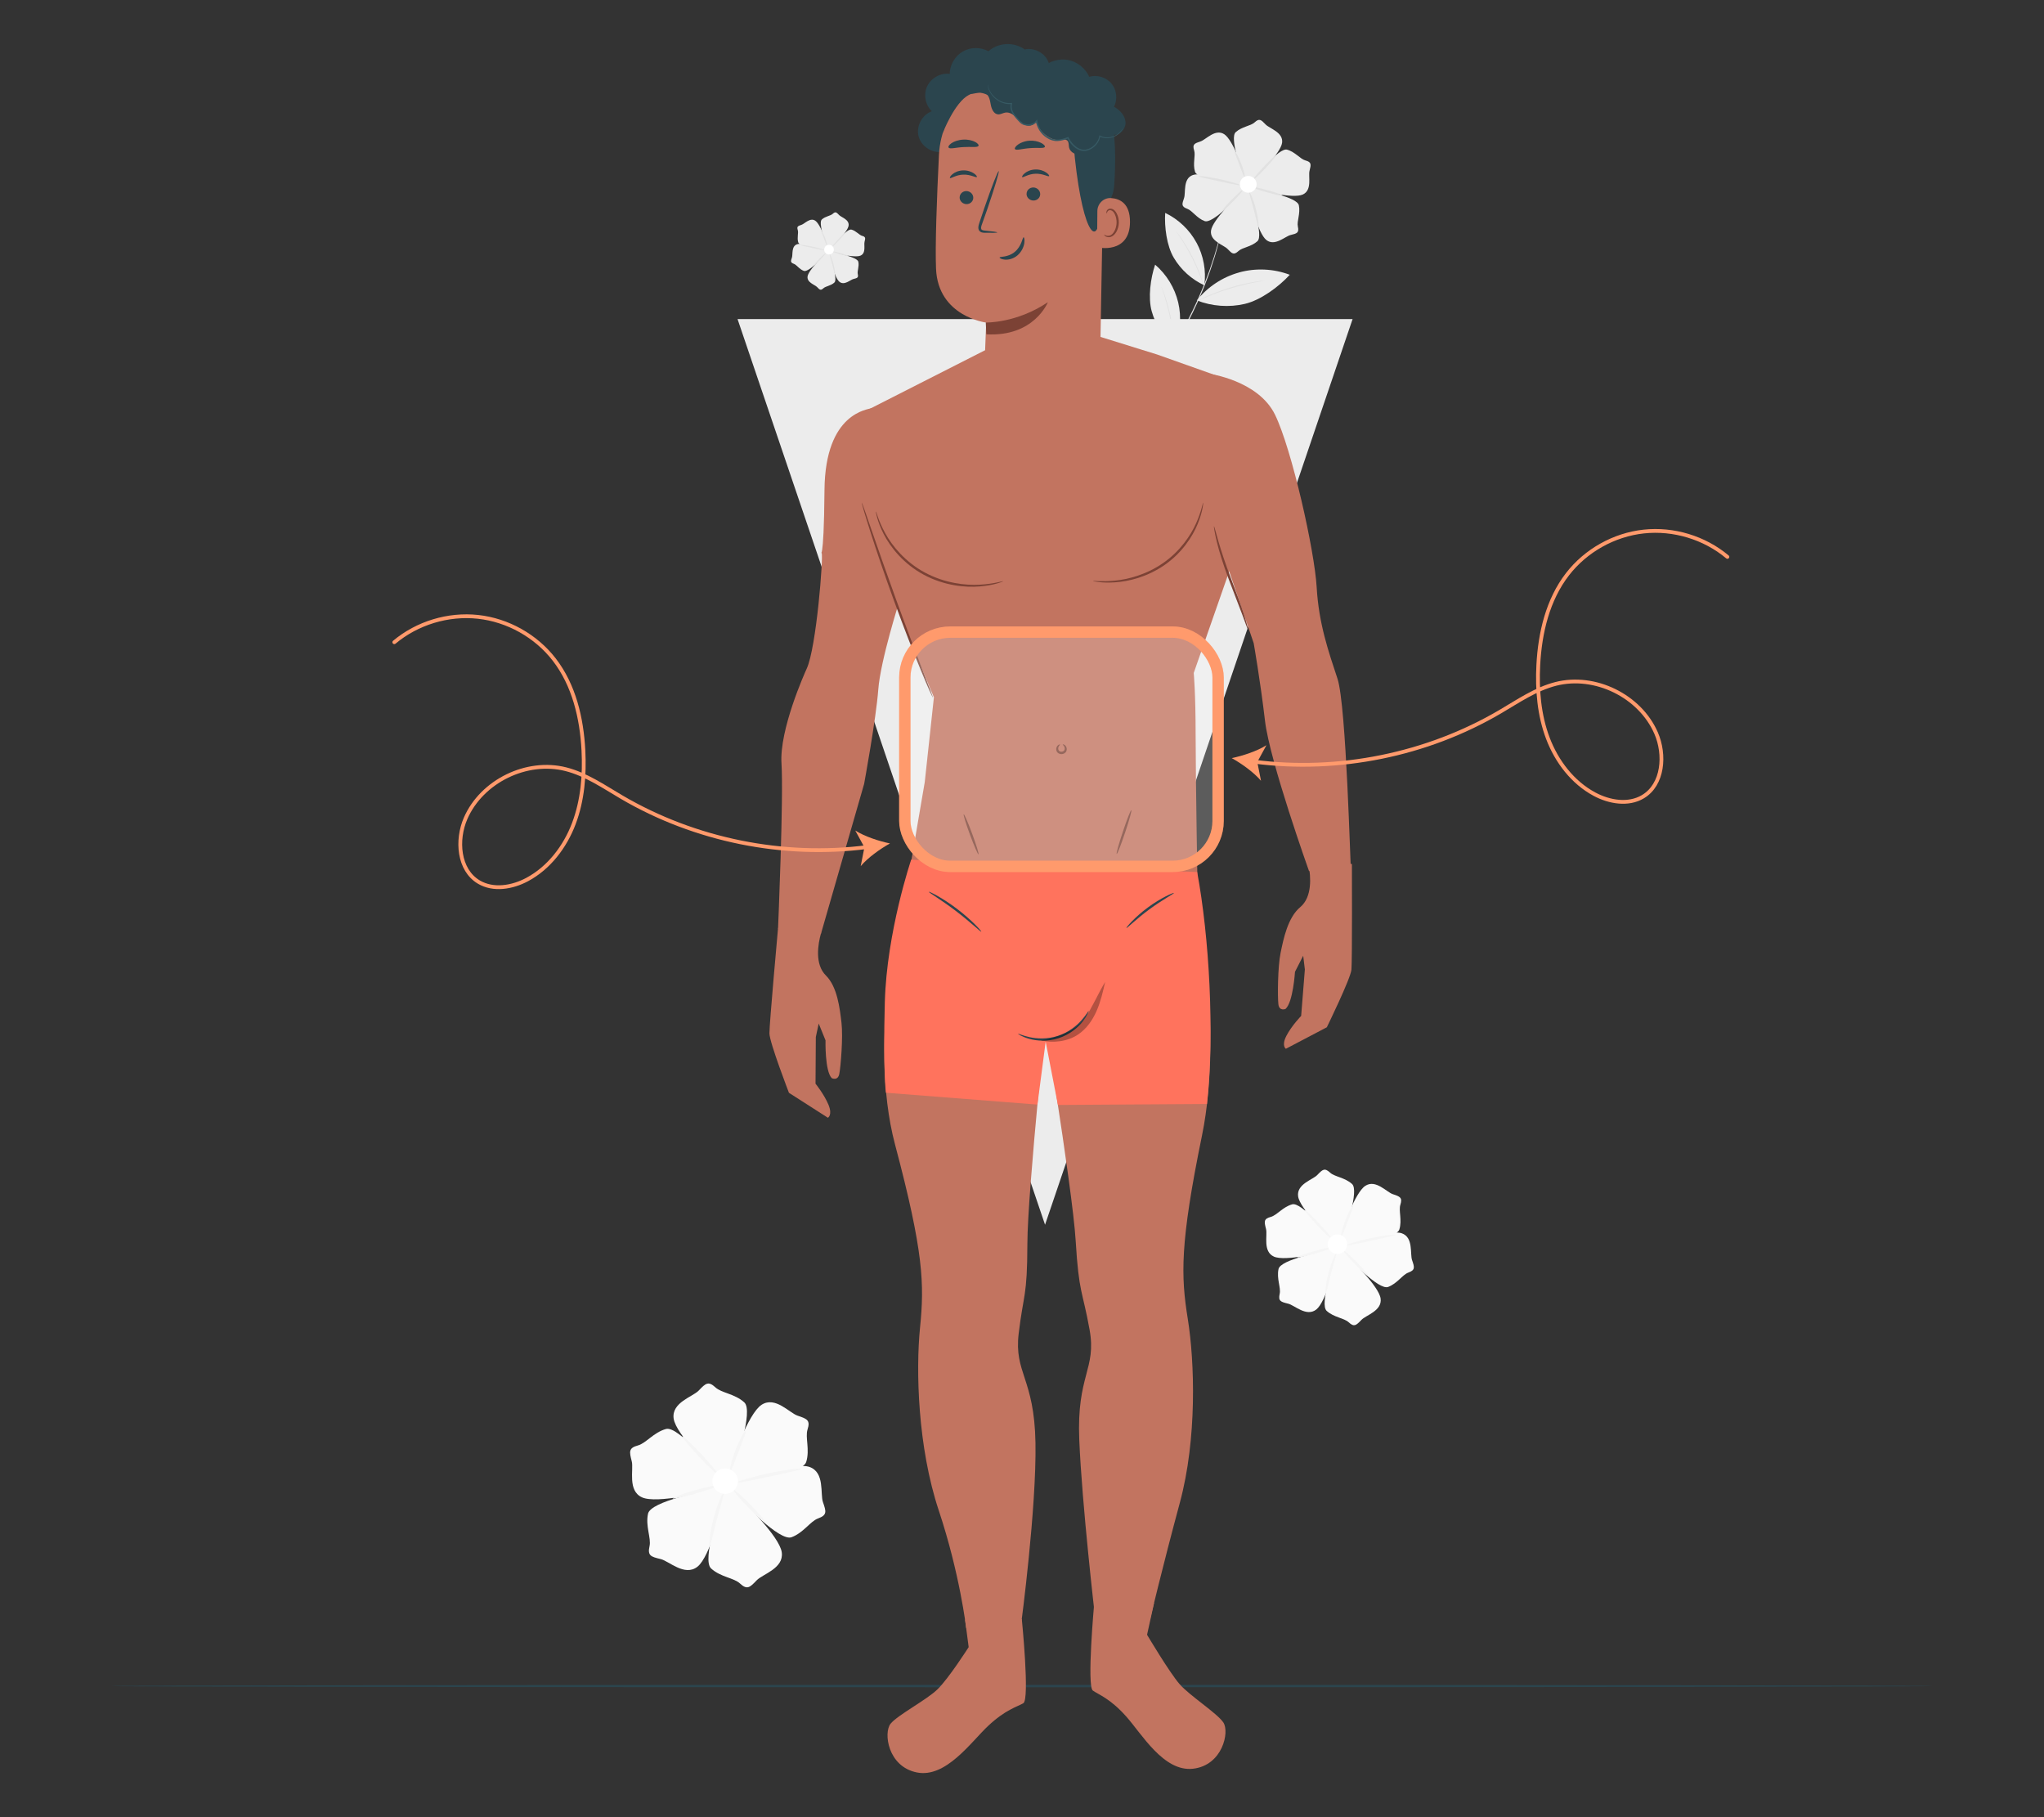 <?xml version="1.0" encoding="UTF-8"?>
<svg id="Layer_2" data-name="Layer 2" xmlns="http://www.w3.org/2000/svg" viewBox="0 0 540 480">
  <rect x="0" y="0" width="540" height="480" fill="#333333" stroke="none"/>
  <defs>
    <style>
      .cls-1 {
        fill: #ff735d;
      }

      .cls-1, .cls-2, .cls-3, .cls-4, .cls-5, .cls-6, .cls-7, .cls-8, .cls-9, .cls-10, .cls-11, .cls-12, .cls-13 {
        stroke-width: 0px;
      }

      .cls-2 {
        fill: #375a64;
      }

      .cls-3 {
        fill: #e1e1e1;
      }

      .cls-14 {
        stroke-linecap: round;
      }

      .cls-14, .cls-8, .cls-15 {
        fill: none;
      }

      .cls-14, .cls-16, .cls-15 {
        stroke: #ff9a6c;
        stroke-miterlimit: 10;
      }

      .cls-4 {
        fill: #ececec;
      }

      .cls-6 {
        fill: #2b454e;
      }

      .cls-7 {
        fill: #f5f5f5;
      }

      .cls-9, .cls-16 {
        fill: #fff;
      }

      .cls-17 {
        opacity: .3;
      }

      .cls-10 {
        fill: #fafafa;
      }

      .cls-11 {
        fill: #c27460;
      }

      .cls-12 {
        fill: #7c4235;
      }

      .cls-13 {
        fill: #ff9a6c;
      }

      .cls-16 {
        opacity: .2;
      }

      .cls-16, .cls-15 {
        stroke-width: 3px;
      }
    </style>
  </defs>
  <g id="Layer_2-2" data-name="Layer 2">
    <g>
      <g>
        <g>
          <path class="cls-6" d="M510.48,445.36c0,.18-107.68.32-240.47.32s-240.49-.14-240.49-.32,107.65-.32,240.49-.32,240.47.14,240.47.32Z"/>
          <g>
            <g>
              <g>
                <path class="cls-10" d="M350.9,326.34s-7-8.92-9.52-8.22c-2.51.7-4.03,2.88-5.65,3.32-1.91.52-1.76,1.23-1.26,3.2.43,1.68-.91,5.94,2.09,7.29,3.01,1.35,12.98-1.2,12.98-1.2l1.35-4.39Z"/>
                <path class="cls-10" d="M357.62,328.31s11.3-1.05,12.07-3.55c.77-2.49-.24-4.95.27-6.54.6-1.89-.08-2.15-2.01-2.79-1.65-.55-4.5-3.99-7.26-2.19-2.76,1.8-6.03,11.56-6.03,11.56l2.96,3.51Z"/>
                <path class="cls-10" d="M349.48,330.62s-11.16,2.04-11.71,4.59c-.55,2.55.67,4.91.31,6.54-.43,1.93.27,2.13,2.24,2.61,1.69.41,4.83,3.58,7.43,1.54,2.59-2.03,4.99-12.04,4.99-12.04l-3.26-3.24Z"/>
                <path class="cls-10" d="M352.39,333.83s-3.83,10.68-1.9,12.43c1.93,1.75,4.59,1.88,5.81,3.01,1.45,1.34,1.98.83,3.38-.63,1.2-1.26,5.52-2.39,5.06-5.65-.46-3.26-7.92-10.35-7.92-10.35l-4.43,1.19Z"/>
                <path class="cls-10" d="M355.3,325.18s3.83-10.68,1.9-12.43c-1.93-1.75-4.59-1.88-5.81-3.01-1.45-1.34-1.98-.83-3.38.63-1.2,1.26-5.52,2.39-5.06,5.65.46,3.26,7.92,10.35,7.92,10.35l4.43-1.19Z"/>
                <path class="cls-10" d="M356.54,332.56s7.74,8.3,10.18,7.38c2.44-.91,3.77-3.21,5.34-3.79,1.86-.68,1.65-1.38.99-3.3-.57-1.64.4-6-2.71-7.08-3.11-1.09-12.83,2.3-12.83,2.3l-.97,4.49Z"/>
                <path class="cls-10" d="M358.26,327.83c.68,2.79-1.04,5.6-3.83,6.28-2.79.68-5.6-1.04-6.28-3.83-.68-2.79,1.04-5.6,3.83-6.28,2.79-.68,5.6,1.04,6.28,3.83Z"/>
              </g>
              <path class="cls-7" d="M353.04,330.95c.18.07-.6,2.42-1.37,5.36-.78,2.94-1.25,5.36-1.44,5.34-.18-.02-.02-2.53.78-5.51.78-2.99,1.87-5.25,2.04-5.18Z"/>
              <path class="cls-7" d="M361.35,336.84c-.14.13-1.66-1.2-3.41-2.98-1.75-1.78-3.06-3.33-2.92-3.46.14-.13,1.66,1.2,3.41,2.98,1.75,1.78,3.06,3.33,2.92,3.46Z"/>
              <path class="cls-7" d="M368.6,326.16c.03.19-2.85.81-6.4,1.58-3.55.76-6.43,1.37-6.48,1.18-.05-.18,2.77-1.09,6.34-1.85,3.57-.77,6.51-1.09,6.54-.9Z"/>
              <path class="cls-7" d="M357.52,318.4c.17.09-.57,1.92-1.44,4.18-.87,2.26-1.54,4.12-1.73,4.07-.18-.05.2-2.02,1.08-4.32.88-2.3,1.92-4.02,2.08-3.93Z"/>
              <path class="cls-7" d="M351.95,327.37c-.14.12-1.88-1.5-3.88-3.64-2-2.14-3.51-3.98-3.38-4.11.13-.14,1.87,1.49,3.88,3.64,2.01,2.15,3.52,3.99,3.38,4.11Z"/>
              <path class="cls-7" d="M351.79,329.54c.06.18-1.92.9-4.42,1.61-2.5.71-4.56,1.13-4.61.95-.05-.18,1.93-.91,4.42-1.61,2.49-.7,4.55-1.13,4.61-.95Z"/>
              <path class="cls-9" d="M355.83,328.04c.33,1.38-.51,2.77-1.89,3.11-1.38.33-2.77-.51-3.11-1.89-.34-1.38.51-2.77,1.89-3.11,1.38-.33,2.77.51,3.11,1.89Z"/>
            </g>
            <g>
              <g>
                <path class="cls-10" d="M188.4,388.23s-9.17-11.69-12.46-10.77c-3.29.92-5.28,3.77-7.39,4.34-2.5.68-2.31,1.62-1.65,4.19.56,2.2-1.19,7.78,2.74,9.54,3.94,1.76,17-1.57,17-1.57l1.77-5.75Z"/>
                <path class="cls-10" d="M197.19,390.81s14.79-1.38,15.8-4.64c1.01-3.26-.31-6.49.35-8.57.79-2.47-.11-2.81-2.63-3.66-2.16-.72-5.89-5.22-9.51-2.87-3.61,2.35-7.89,15.14-7.89,15.14l3.87,4.6Z"/>
                <path class="cls-10" d="M186.53,393.83s-14.61,2.67-15.33,6.01c-.72,3.34.88,6.43.4,8.57-.57,2.53.35,2.79,2.94,3.41,2.21.53,6.33,4.68,9.72,2.02,3.39-2.66,6.53-15.77,6.53-15.77l-4.26-4.24Z"/>
                <path class="cls-10" d="M190.35,398.03s-5.01,13.98-2.48,16.28c2.53,2.3,6.01,2.46,7.61,3.95,1.9,1.76,2.6,1.09,4.43-.83,1.57-1.65,7.22-3.13,6.62-7.4-.6-4.27-10.37-13.56-10.37-13.56l-5.81,1.56Z"/>
                <path class="cls-10" d="M194.15,386.71s5.01-13.98,2.48-16.28c-2.53-2.3-6.01-2.46-7.61-3.95-1.9-1.76-2.6-1.09-4.43.83-1.57,1.65-7.22,3.13-6.62,7.4.6,4.27,10.37,13.56,10.37,13.56l5.81-1.56Z"/>
                <path class="cls-10" d="M195.79,396.38s10.13,10.86,13.33,9.67c3.2-1.2,4.94-4.21,7-4.96,2.44-.89,2.16-1.81,1.29-4.32-.75-2.15.53-7.86-3.55-9.28-4.07-1.42-16.8,3.01-16.8,3.01l-1.27,5.88Z"/>
                <path class="cls-10" d="M198.03,390.18c.89,3.65-1.36,7.33-5.01,8.22-3.65.89-7.33-1.36-8.22-5.01-.89-3.65,1.36-7.33,5.01-8.22,3.65-.89,7.33,1.36,8.22,5.01Z"/>
              </g>
              <path class="cls-7" d="M191.2,394.26c.24.1-.79,3.17-1.8,7.01-1.02,3.85-1.63,7.02-1.89,6.99-.24-.03-.02-3.31,1.02-7.22,1.02-3.91,2.45-6.88,2.67-6.78Z"/>
              <path class="cls-7" d="M202.08,401.98c-.18.17-2.18-1.57-4.47-3.9-2.29-2.33-4-4.36-3.83-4.53.18-.17,2.18,1.57,4.47,3.9,2.29,2.33,4,4.36,3.83,4.53Z"/>
              <path class="cls-7" d="M211.58,387.99c.04.25-3.73,1.07-8.38,2.06-4.65.99-8.42,1.79-8.49,1.55-.06-.24,3.63-1.43,8.3-2.43,4.67-1,8.53-1.42,8.56-1.18Z"/>
              <path class="cls-7" d="M197.06,377.83c.23.11-.75,2.51-1.88,5.47-1.14,2.96-2.01,5.4-2.26,5.33-.23-.06.26-2.64,1.42-5.65,1.15-3.01,2.51-5.26,2.72-5.15Z"/>
              <path class="cls-7" d="M189.78,389.57c-.19.16-2.47-1.97-5.08-4.77-2.62-2.8-4.6-5.21-4.43-5.38.18-.18,2.45,1.96,5.08,4.77,2.63,2.81,4.61,5.22,4.43,5.38Z"/>
              <path class="cls-7" d="M189.56,392.42c.08.24-2.51,1.18-5.79,2.11-3.27.93-5.97,1.48-6.03,1.24-.06-.24,2.53-1.19,5.79-2.11,3.26-.92,5.96-1.48,6.03-1.24Z"/>
              <path class="cls-9" d="M194.85,390.45c.44,1.81-.67,3.63-2.48,4.07-1.81.44-3.63-.67-4.07-2.48-.44-1.81.67-3.63,2.48-4.07,1.81-.44,3.63.67,4.07,2.48Z"/>
            </g>
            <g>
              <g>
                <g>
                  <g>
                    <path class="cls-4" d="M327.36,71.96c4.38-1.21,9.13-.99,13.38.62-2.9,3.18-7.68,6.71-11.87,7.69-4.19.98-8.67.65-12.68-.92,2.82-3.55,6.8-6.18,11.17-7.38Z"/>
                    <path class="cls-3" d="M334.19,74.09s-.26,0-.73.06c-.47.05-1.15.15-1.98.28-1.67.28-3.95.76-6.43,1.51-2.47.75-4.65,1.61-6.19,2.3-.77.35-1.39.64-1.81.86-.42.22-.65.34-.64.36,0,.02.25-.08.68-.27.43-.19,1.06-.46,1.83-.79,1.55-.65,3.73-1.48,6.19-2.22,2.46-.74,4.73-1.25,6.39-1.57.83-.16,1.5-.28,1.96-.36.46-.08.72-.13.72-.15Z"/>
                  </g>
                  <g>
                    <path class="cls-4" d="M320.52,88.97c3.97,0,7.92,1.28,11.13,3.61-3.18,2.01-8.02,3.88-11.78,3.73s-7.46-1.46-10.47-3.71c3.2-2.34,7.16-3.63,11.12-3.64Z"/>
                    <path class="cls-3" d="M325.78,92.35s-.22-.06-.63-.12c-.41-.07-1-.14-1.73-.22-1.47-.15-3.51-.27-5.76-.22-2.25.06-4.29.28-5.75.51-.73.11-1.32.22-1.72.31-.4.08-.63.14-.62.15,0,.01.23-.01.64-.07.41-.06,1-.14,1.73-.24,1.46-.19,3.49-.38,5.73-.44,2.24-.06,4.28.04,5.74.15.73.06,1.33.11,1.74.15.41.04.64.05.64.04Z"/>
                  </g>
                  <g>
                    <path class="cls-4" d="M311.27,79.9c-.92-3.86-3.08-7.41-6.1-9.99-1.21,3.56-1.91,8.7-.9,12.32,1.01,3.62,3.15,6.92,6.04,9.33,1.53-3.66,1.87-7.8.96-11.66Z"/>
                    <path class="cls-3" d="M306.77,75.57s.11.2.26.58c.16.38.37.94.62,1.64.49,1.39,1.08,3.35,1.55,5.56.47,2.21.72,4.24.84,5.71.06.74.09,1.33.1,1.75.01.41.01.64,0,.64-.01,0-.04-.23-.08-.64-.03-.41-.09-1-.17-1.74-.16-1.46-.44-3.48-.9-5.68-.47-2.2-1.03-4.15-1.48-5.55-.23-.7-.41-1.27-.55-1.66-.13-.39-.2-.61-.19-.61Z"/>
                  </g>
                  <g>
                    <path class="cls-4" d="M316.11,64.12c-1.84-3.41-4.79-6.21-8.28-7.88-.24,3.67.4,8.7,2.28,11.86,1.87,3.16,4.72,5.73,8.06,7.27.52-3.84-.21-7.84-2.05-11.25Z"/>
                    <path class="cls-3" d="M310.77,61.17s.15.16.4.48c.25.32.59.79,1,1.39.81,1.19,1.87,2.89,2.87,4.85,1,1.96,1.76,3.81,2.24,5.17.24.68.43,1.23.54,1.62.11.39.17.6.16.61-.01,0-.1-.2-.24-.58-.14-.38-.34-.92-.6-1.59-.52-1.34-1.29-3.17-2.29-5.13-1-1.95-2.02-3.66-2.81-4.86-.39-.6-.71-1.09-.94-1.42-.22-.33-.34-.52-.33-.53Z"/>
                  </g>
                  <path class="cls-3" d="M288.05,118.62s.04-.05.12-.14c.1-.1.22-.22.37-.38.35-.34.84-.82,1.46-1.43.32-.31.67-.65,1.06-1.03.38-.39.78-.81,1.22-1.26.87-.91,1.89-1.92,2.94-3.12.53-.59,1.09-1.21,1.67-1.85.57-.65,1.14-1.35,1.75-2.06,1.22-1.41,2.43-3,3.73-4.64,2.52-3.35,5.16-7.14,7.66-11.29,2.48-4.16,4.57-8.28,6.31-12.09.82-1.93,1.64-3.75,2.27-5.5.33-.87.66-1.71.95-2.53.27-.82.54-1.61.79-2.36.53-1.5.89-2.89,1.25-4.1.17-.61.33-1.17.48-1.69.13-.52.24-1,.35-1.44.21-.85.37-1.51.49-1.99.06-.21.1-.38.13-.52.03-.12.05-.17.06-.17,0,0,0,.06-.03.18-.03.13-.06.3-.11.52-.1.48-.25,1.15-.44,2-.1.44-.2.92-.32,1.44-.14.52-.3,1.09-.46,1.7-.34,1.22-.69,2.61-1.21,4.12-.25.76-.5,1.55-.77,2.37-.28.82-.61,1.66-.94,2.54-.62,1.76-1.44,3.59-2.25,5.53-1.73,3.83-3.83,7.96-6.31,12.13-2.51,4.16-5.16,7.95-7.7,11.3-1.31,1.65-2.52,3.23-3.76,4.64-.61.71-1.18,1.41-1.76,2.05-.59.64-1.15,1.25-1.69,1.84-1.06,1.19-2.09,2.19-2.97,3.09-.44.45-.86.86-1.24,1.25-.39.37-.75.71-1.08,1.01-.64.59-1.14,1.06-1.5,1.39-.16.15-.29.27-.39.36-.09.08-.14.12-.14.11Z"/>
                </g>
                <g>
                  <g>
                    <path class="cls-4" d="M331.85,46.6s6.02-7.67,8.18-7.07c2.16.6,3.47,2.48,4.85,2.85,1.64.44,1.51,1.06,1.08,2.75-.37,1.45.78,5.11-1.8,6.26-2.58,1.16-11.15-1.03-11.15-1.03l-1.16-3.77Z"/>
                    <path class="cls-4" d="M326.08,48.41s-9.71-.91-10.37-3.05c-.66-2.14.2-4.26-.23-5.62-.52-1.62.07-1.85,1.72-2.4,1.41-.47,3.87-3.43,6.24-1.88,2.37,1.54,5.18,9.93,5.18,9.93l-2.54,3.02Z"/>
                    <path class="cls-4" d="M333.08,50.27s9.59,1.75,10.06,3.95c.47,2.19-.58,4.22-.26,5.62.37,1.66-.23,1.83-1.93,2.24-1.45.35-4.15,3.07-6.38,1.33-2.23-1.75-4.29-10.35-4.29-10.35l2.8-2.78Z"/>
                    <path class="cls-4" d="M330.57,53.03s3.29,9.18,1.63,10.68c-1.66,1.51-3.94,1.62-5,2.59-1.25,1.15-1.7.72-2.91-.55-1.03-1.08-4.74-2.05-4.35-4.86.4-2.8,6.81-8.9,6.81-8.9l3.81,1.03Z"/>
                    <path class="cls-4" d="M328.08,45.6s-3.29-9.18-1.63-10.68c1.66-1.51,3.94-1.62,5-2.59,1.25-1.15,1.7-.72,2.91.55,1.03,1.08,4.74,2.05,4.35,4.86-.4,2.8-6.81,8.9-6.81,8.9l-3.81-1.03Z"/>
                    <path class="cls-4" d="M327,52.06s-6.65,7.13-8.75,6.34c-2.1-.78-3.24-2.76-4.59-3.25-1.6-.58-1.42-1.19-.85-2.83.49-1.41-.35-5.16,2.33-6.09s11.03,1.97,11.03,1.97l.83,3.86Z"/>
                    <path class="cls-4" d="M325.53,48c-.58,2.4.89,4.81,3.29,5.39,2.4.58,4.81-.89,5.39-3.29.58-2.4-.89-4.81-3.29-5.39-2.4-.58-4.81.89-5.39,3.29Z"/>
                  </g>
                  <path class="cls-3" d="M330.02,50.67c-.16.06.52,2.08,1.18,4.6.67,2.52,1.07,4.61,1.24,4.59.16-.02.01-2.17-.67-4.74-.67-2.57-1.61-4.51-1.75-4.45Z"/>
                  <path class="cls-3" d="M322.87,55.74c.12.11,1.43-1.03,2.93-2.56,1.5-1.53,2.63-2.86,2.51-2.97-.12-.11-1.43,1.03-2.93,2.56-1.5,1.53-2.63,2.86-2.51,2.97Z"/>
                  <path class="cls-3" d="M316.64,46.55c-.03.16,2.45.7,5.5,1.35,3.05.65,5.53,1.18,5.57,1.01.04-.15-2.38-.94-5.45-1.59-3.06-.66-5.6-.93-5.62-.78Z"/>
                  <path class="cls-3" d="M326.17,39.89c-.15.07.49,1.65,1.23,3.59.75,1.95,1.32,3.54,1.48,3.5.15-.04-.17-1.73-.93-3.71-.76-1.98-1.65-3.45-1.79-3.38Z"/>
                  <path class="cls-3" d="M330.95,47.59c.12.11,1.62-1.29,3.34-3.13,1.72-1.83,3.02-3.42,2.9-3.53-.11-.12-1.61,1.28-3.34,3.13-1.73,1.84-3.03,3.43-2.9,3.53Z"/>
                  <path class="cls-3" d="M331.09,49.47c-.05.16,1.65.78,3.8,1.38,2.15.61,3.92.97,3.96.81.04-.16-1.66-.78-3.8-1.38-2.14-.61-3.91-.97-3.96-.81Z"/>
                  <path class="cls-9" d="M327.62,48.17c-.29,1.19.44,2.38,1.63,2.67,1.19.29,2.38-.44,2.67-1.63.29-1.19-.44-2.38-1.63-2.67-1.19-.29-2.38.44-2.67,1.63Z"/>
                </g>
              </g>
              <polygon class="cls-4" points="276.09 323.51 316.72 203.9 357.34 84.28 276.09 84.28 194.85 84.28 235.47 203.9 276.09 323.51"/>
              <g>
                <g>
                  <path class="cls-4" d="M220.23,64.74s3.48-4.44,4.73-4.09c1.25.35,2.01,1.43,2.81,1.65.95.26.88.61.63,1.59-.21.84.45,2.95-1.04,3.62-1.49.67-6.45-.59-6.45-.59l-.67-2.18Z"/>
                  <path class="cls-4" d="M216.89,65.78s-5.61-.52-6-1.76c-.38-1.24.12-2.46-.13-3.25-.3-.94.04-1.07,1-1.39.82-.27,2.24-1.98,3.61-1.09,1.37.89,3,5.75,3,5.75l-1.47,1.75Z"/>
                  <path class="cls-4" d="M220.94,66.86s5.55,1.01,5.82,2.28c.27,1.27-.33,2.44-.15,3.25.22.96-.13,1.06-1.12,1.3-.84.2-2.4,1.78-3.69.77-1.29-1.01-2.48-5.99-2.48-5.99l1.62-1.61Z"/>
                  <path class="cls-4" d="M219.49,68.46s1.9,5.31.94,6.18c-.96.87-2.28.94-2.89,1.5-.72.67-.99.41-1.68-.32-.6-.63-2.74-1.19-2.51-2.81.23-1.62,3.94-5.15,3.94-5.15l2.2.59Z"/>
                  <path class="cls-4" d="M218.05,64.16s-1.9-5.31-.94-6.18,2.28-.94,2.89-1.5c.72-.67.99-.41,1.68.32.6.63,2.74,1.19,2.51,2.81-.23,1.62-3.94,5.15-3.94,5.15l-2.2-.59Z"/>
                  <path class="cls-4" d="M217.43,67.89s-3.85,4.12-5.06,3.67c-1.22-.45-1.88-1.6-2.66-1.88-.92-.34-.82-.69-.49-1.64.28-.82-.2-2.98,1.35-3.52,1.55-.54,6.38,1.14,6.38,1.14l.48,2.23Z"/>
                  <path class="cls-4" d="M216.58,65.54c-.34,1.39.52,2.78,1.9,3.12,1.39.34,2.78-.51,3.12-1.9.34-1.39-.51-2.78-1.9-3.12-1.39-.34-2.78.51-3.12,1.9Z"/>
                </g>
                <path class="cls-3" d="M219.17,67.09c-.09.04.3,1.2.68,2.66.39,1.46.62,2.67.72,2.65.09-.01,0-1.26-.39-2.74-.39-1.48-.93-2.61-1.01-2.58Z"/>
                <path class="cls-3" d="M215.04,70.02c.07.07.83-.6,1.7-1.48.87-.88,1.52-1.65,1.45-1.72-.07-.07-.83.6-1.7,1.48-.87.88-1.52,1.65-1.45,1.72Z"/>
                <path class="cls-3" d="M211.43,64.71c-.02.1,1.42.41,3.18.78,1.76.38,3.2.68,3.22.59.02-.09-1.38-.54-3.15-.92-1.77-.38-3.24-.54-3.25-.45Z"/>
                <path class="cls-3" d="M216.94,60.85c-.09.04.28.95.71,2.08.43,1.13.76,2.05.86,2.02.09-.02-.1-1-.54-2.15-.44-1.14-.95-2-1.03-1.96Z"/>
                <path class="cls-3" d="M219.71,65.31c.07.06.94-.75,1.93-1.81.99-1.06,1.75-1.98,1.68-2.04s-.93.74-1.93,1.81c-1,1.07-1.75,1.98-1.68,2.04Z"/>
                <path class="cls-3" d="M219.79,66.39c-.03.09.95.45,2.2.8,1.24.35,2.27.56,2.29.47.02-.09-.96-.45-2.2-.8-1.24-.35-2.26-.56-2.29-.47Z"/>
                <path class="cls-9" d="M217.78,65.64c-.17.69.25,1.38.94,1.54.69.17,1.38-.25,1.54-.94.17-.69-.25-1.38-.94-1.54-.69-.17-1.38.25-1.54.94Z"/>
              </g>
            </g>
            <g>
              <g>
                <path class="cls-11" d="M230.24,107.81c-.77.38-12.25,1.02-12.42,21.65-.16,20.63-1.24,15.89-.75,16.62.49.72-1.37,24.98-3.95,30.55-.53,1.15-7.24,16.1-6.66,25.04.58,8.94-.91,43.58-.91,43.58l11.33,1.43,11.41-39.61s3.17-17.22,3.74-24.93c.58-7.71,5.62-23.49,5.62-23.49l5.13-40.06-12.54-10.77Z"/>
                <path class="cls-11" d="M205.55,245.14s-2.3,25.41-2.28,27.82c.03,2.41,5.16,15.7,5.16,15.7l10.29,6.59s1.29-.69.15-3.44c-1.14-2.75-3.42-5.56-3.42-5.56l.08-12.32.76-3.56,1.8,4.43s-.2,8.11,1.65,9.99c0,0,1.6.82,1.99-1.12.38-1.94,1.02-9.72.58-13.5-.44-3.78-1.09-9.51-4.12-12.5-3.03-2.99-2.07-8.37-1.31-11.08.76-2.71-11.33-1.46-11.33-1.46Z"/>
              </g>
              <g>
                <path class="cls-11" d="M225.2,110.32c-.03.7,7.12,37.08,11.68,49.37,4.56,12.3,9.85,24.48,9.85,24.48l-2.42,22.41-4.22,24.67,76.33,6.35s-.55-32.15-.55-43.4c0-11.26-.5-16.44-.5-16.44l11.62-33.26-1.45-43.82-19.87-7.05-14.94-4.64-30.15,3.35-35.38,17.98Z"/>
                <path class="cls-12" d="M317.87,132.8s0,.56-.2,1.54c-.19.98-.57,2.39-1.26,4.06-1.34,3.31-4.16,7.66-8.72,10.82-4.54,3.17-9.56,4.39-13.13,4.6-1.79.12-3.25.05-4.24-.07-1-.12-1.54-.24-1.53-.28,0-.13,2.21.25,5.74-.1,3.5-.33,8.37-1.58,12.8-4.68,4.44-3.08,7.25-7.28,8.67-10.48,1.45-3.23,1.74-5.45,1.87-5.42Z"/>
                <path class="cls-12" d="M265.03,153.55s-.55.26-1.6.56c-1.05.3-2.6.63-4.55.79-3.87.35-9.48-.22-14.8-3.07-5.33-2.84-8.85-7.29-10.61-10.75-.89-1.74-1.43-3.24-1.72-4.29-.29-1.05-.38-1.65-.34-1.66.13-.04.59,2.36,2.46,5.73,1.83,3.35,5.32,7.63,10.52,10.4,5.18,2.78,10.66,3.41,14.47,3.18,3.85-.21,6.15-1.03,6.18-.9Z"/>
                <path class="cls-12" d="M258.51,225.68c-.16.06-1.17-2.26-2.25-5.19-1.08-2.93-1.82-5.35-1.66-5.41.16-.06,1.17,2.26,2.25,5.19,1.08,2.92,1.82,5.35,1.66,5.41Z"/>
                <path class="cls-12" d="M246.49,184.34s-.37-.68-.94-1.95c-.57-1.27-1.35-3.12-2.3-5.42-1.9-4.6-4.41-10.99-7.01-18.13-2.6-7.13-4.79-13.65-6.3-18.39-.76-2.37-1.35-4.29-1.74-5.63-.39-1.33-.59-2.08-.55-2.09.04-.01.32.71.78,2.02.49,1.41,1.14,3.29,1.93,5.56,1.62,4.7,3.88,11.18,6.47,18.31,2.59,7.12,5.04,13.54,6.83,18.18.86,2.25,1.58,4.1,2.11,5.49.49,1.3.75,2.03.71,2.04Z"/>
                <path class="cls-12" d="M295.02,225.56c-.17-.06.56-2.69,1.63-5.88,1.06-3.19,2.06-5.74,2.23-5.68.17.06-.56,2.69-1.63,5.88-1.06,3.19-2.06,5.74-2.23,5.68Z"/>
                <path class="cls-12" d="M280.75,196.66c-.01-.08.51-.1.88.52.16.29.28.73.1,1.2-.18.48-.72.81-1.27.82-.54.02-1.1-.28-1.3-.75-.21-.46-.11-.91.04-1.21.34-.63.86-.64.85-.56.04.09-.3.25-.44.73-.06.23-.07.54.07.77.13.24.43.39.77.38.34-.01.63-.18.75-.42.13-.24.11-.55.03-.77-.16-.47-.51-.62-.47-.71Z"/>
              </g>
              <path class="cls-11" d="M238.75,236.3s-9.83,37.69-2.28,66.07c7.55,28.39,7.75,36.84,6.6,48.23-1.15,11.39-.62,31.67,4.94,48.38,5.57,16.71,7.24,31.05,7.24,31.05l14.56-1.32s4.04-30.38,3.75-47.57c-.29-17.19-5.7-18.39-4.43-28.95,1.27-10.56,2.26-9.52,2.29-23.63.03-14.12,5.72-67.7,5.72-67.7l-38.41-24.56Z"/>
              <path class="cls-11" d="M254.96,427.83l.95,7.25s-5.29,8.3-8.24,11.15c-2.94,2.85-10.44,6.72-12.38,9.07-1.93,2.35-.77,11.33,6.92,12.88,7.69,1.55,14.31-8.04,18.86-12.31,4.56-4.27,7.55-4.98,9.28-5.97,1.74-.99-.4-22.22-.4-22.22l-15,.15Z"/>
              <path class="cls-11" d="M315.82,232.92s7.62,38.28,1.74,66.99c-5.88,28.7-5.58,37.15-3.76,48.48,1.82,11.32,2.48,31.6-2.1,48.55-4.58,16.95-7.81,30.59-7.81,30.59l-14.62-.63s-3.42-29.39-4.14-46.57c-.72-17.18,4.61-18.64,2.72-29.12-1.89-10.48-2.82-9.4-3.67-23.49-.86-14.09-9.69-67.33-9.69-67.33l41.32-27.45Z"/>
              <path class="cls-11" d="M304.89,423.41l-1.85,8.41s5.9,9.94,8.59,13.03c2.69,3.09,9.82,7.6,11.55,10.11,1.72,2.51-.21,11.36-8,12.24-7.79.88-13.56-9.25-17.73-13.89-4.17-4.65-7.09-5.62-8.73-6.75-1.64-1.14.35-22.97.35-22.97l15.83-.17Z"/>
              <g>
                <g>
                  <path class="cls-6" d="M248.84,40.11c-2.69.39-5.52-1.51-6.18-4.15-.66-2.64.95-5.65,3.51-6.57-1.73-1.67-2.24-4.48-1.2-6.65,1.04-2.17,3.55-3.54,5.93-3.23.03-2.38,1.38-4.69,3.43-5.89,2.05-1.2,4.73-1.23,6.81-.08,2.55-2.33,6.78-2.54,9.56-.48,2.29-.5,4.85.66,5.99,2.7,1.15,2.05.79,4.82-.83,6.52"/>
                  <g>
                    <g>
                      <path class="cls-11" d="M272.06,18.5l-1.22.04c-12.27.38-22.18,10.12-22.78,22.38-.56,11.4-1.03,24-.77,30.1.55,12.63,13.25,14.19,13.25,14.19l-.59,15.21,30.62-1.91.99-55.12c.72-13.15-6.33-24.53-19.5-24.89Z"/>
                      <path class="cls-12" d="M260.43,85.19s8.08.23,16.4-5.36c0,0-3.61,9.21-16.25,8.47l-.15-3.11Z"/>
                      <path class="cls-6" d="M253.52,52.15c0,.95.8,1.74,1.8,1.77.99.02,1.8-.73,1.81-1.68,0-.95-.8-1.74-1.79-1.77-1-.02-1.81.73-1.81,1.69Z"/>
                      <path class="cls-6" d="M250.96,47.01c.23.23,1.57-.83,3.51-.88,1.94-.08,3.39.87,3.6.63.1-.11-.14-.53-.77-.96-.62-.43-1.68-.84-2.89-.79-1.21.04-2.21.52-2.78,1-.58.48-.77.91-.66,1.01Z"/>
                      <path class="cls-6" d="M271.2,51.21c0,.95.8,1.74,1.8,1.76.99.02,1.8-.73,1.81-1.68,0-.95-.8-1.74-1.79-1.77-1-.02-1.81.73-1.81,1.69Z"/>
                      <path class="cls-6" d="M270.05,46.77c.23.23,1.57-.83,3.51-.88,1.94-.08,3.39.87,3.6.63.1-.11-.14-.53-.78-.96-.62-.43-1.68-.84-2.89-.79-1.21.04-2.21.52-2.78,1-.58.48-.77.91-.66,1.01Z"/>
                      <path class="cls-6" d="M263.46,61.39c0-.11-1.21-.28-3.17-.47-.5-.04-.97-.12-1.06-.45-.13-.35.06-.9.28-1.48.43-1.21.88-2.49,1.35-3.82,1.87-5.44,3.2-9.9,2.98-9.97-.22-.07-1.91,4.27-3.78,9.71-.45,1.34-.88,2.62-1.29,3.84-.17.57-.47,1.22-.2,1.95.15.37.52.62.84.7.32.09.6.08.85.09,1.97.04,3.19.01,3.2-.1Z"/>
                      <path class="cls-6" d="M268.14,39.36c.27.48,1.92-.1,3.96-.23,2.04-.18,3.78.16,3.95-.36.07-.25-.3-.68-1.06-1.05-.74-.37-1.87-.64-3.09-.55-1.23.09-2.28.53-2.94,1-.67.48-.95.96-.83,1.19Z"/>
                      <path class="cls-6" d="M250.62,39.01c.42.43,2.01-.08,3.94-.16,1.92-.14,3.57.18,3.93-.29.16-.23-.11-.66-.84-1.06-.72-.39-1.9-.7-3.22-.62-1.32.08-2.46.51-3.11.98-.67.47-.88.94-.69,1.14Z"/>
                      <path class="cls-6" d="M249.09,35.08s3.08-8.01,6.84-9.98c4.55-2.38,6.69,2.63,11.06,1.26,4.36-1.37,8.7-3.65,13.31-.39,5.04,3.57,2.81,6.25,3.29,11.85,1.94,22.68,6.3,28.98,7.14,18.24.09-1.18,3.32-2.21,3.64-7.18.42-6.44.43-14.25-1.15-18.76-1.33-3.8-3.6-6.39-7.62-9.19-6.35-4.43-14.87-4.26-20.63-3.5-5.77.76-16.71,7.77-15.87,17.66Z"/>
                      <path class="cls-11" d="M289.91,55.74c.02-1.95,1.65-3.54,3.6-3.42,2.36.15,5.03,1.41,5.02,6.28,0,8.64-8.68,6.86-8.7,6.61,0-.17.04-5.85.08-9.47Z"/>
                      <path class="cls-12" d="M291.72,61.96s.15.11.41.22c.25.11.67.19,1.13.02.91-.33,1.68-1.78,1.73-3.34.02-.79-.14-1.54-.42-2.16-.26-.63-.67-1.07-1.13-1.16-.46-.11-.78.17-.89.41-.12.24-.06.41-.11.43-.02.02-.19-.15-.12-.5.04-.17.14-.38.34-.54.21-.17.51-.25.83-.22.67.05,1.27.66,1.57,1.34.34.68.55,1.53.52,2.41-.06,1.74-.95,3.37-2.2,3.73-.61.16-1.12-.03-1.38-.23-.27-.21-.31-.41-.28-.42Z"/>
                    </g>
                    <path class="cls-6" d="M289.22,39.02c-1.1.8-2.26,1.63-3.6,1.8-1.35.18-2.92-.55-3.19-1.88-.12-.6,0-1.3-.41-1.75-.49-.54-1.35-.34-2.07-.24-2.5.34-5.52-2.34-6.24-4.76-.61.98-2,1.31-2.99.72-.99-.59-1.35-.94-2.14-1.78-.79-.84-1.87-1.59-3.01-1.39-.64.11-1.22.51-1.87.47-1.14-.07-1.73-1.38-1.94-2.5-.21-1.12-.38-2.43-1.36-3.01-.91-.54-2.05-.18-3.09.01-1.04.19-2.39-.02-2.69-1.03-.16-.53.06-1.1.34-1.58,1.28-2.16,4.18-3.19,6.54-2.32.76-2.88,3.35-5.18,6.3-5.59,2.95-.41,6.07,1.11,7.58,3.68,1.77-1.71,4.4-2.49,6.82-2.02,2.42.47,4.56,2.18,5.56,4.44,2.08-.62,4.5.12,5.89,1.79,1.38,1.68,1.65,4.19.65,6.12,1.58.84,2.96,2.34,3.05,4.13.09,1.79-1.6,3.62-3.34,3.21.74,1.37.23,3.28-1.09,4.1-1.32.82-3.26.42-4.15-.85"/>
                    <path class="cls-2" d="M260.93,22.34s0,.05,0,.16c.01.1.03.26.07.46.09.4.27.98.68,1.64.41.65,1.04,1.4,1.98,1.98.92.59,2.17,1.02,3.57.9l-.15-.19c-.24.75-.14,1.63.25,2.38.37.76.94,1.43,1.54,2.08.31.31.58.68,1,.96.41.27.89.42,1.38.46.98.09,2.07-.24,2.75-1.08l-.33-.08c.27,1.71,1.3,3.4,2.89,4.4.84.57,1.87.9,2.86.84,1-.04,1.92-.36,2.78-.7l-.23-.09c.5,1.06,1.24,1.95,2.13,2.6.87.65,2.02,1.01,3.03.73,2.02-.5,3.32-2.23,3.55-3.84l-.19.1c1.03.52,2.12.54,2.98.34.88-.19,1.56-.59,2.04-.99.48-.4.76-.81.93-1.09.15-.29.21-.45.21-.45-.04-.03-.27.67-1.23,1.43-.48.36-1.15.74-1.99.9-.83.17-1.86.13-2.81-.37l-.16-.09-.03.18c-.23,1.5-1.48,3.12-3.36,3.56-.92.25-1.93-.08-2.75-.69-.83-.61-1.54-1.47-2-2.47l-.07-.16-.16.06c-.84.33-1.73.63-2.65.67-.92.05-1.85-.25-2.65-.78-1.5-.95-2.46-2.52-2.73-4.14l-.07-.41-.26.32c-.57.72-1.55,1.04-2.43.96-.44-.04-.87-.17-1.23-.4-.35-.22-.63-.59-.94-.9-.6-.64-1.15-1.28-1.51-1.99-.37-.7-.46-1.48-.26-2.15l.06-.21-.22.02c-1.31.13-2.52-.26-3.42-.81-.92-.54-1.54-1.25-1.96-1.87-.83-1.28-.83-2.2-.89-2.17Z"/>
                  </g>
                </g>
                <path class="cls-6" d="M264.09,68.02c.04-.32,2.18.05,4.02-1.5,1.85-1.55,2.02-3.88,2.32-3.84.14,0,.32.58.18,1.55-.14.95-.69,2.27-1.81,3.23-1.13.95-2.46,1.21-3.35,1.12-.91-.08-1.4-.41-1.36-.55Z"/>
              </g>
              <g>
                <path class="cls-11" d="M319.34,98.71s13.05,1.72,17.5,10.82c4.45,9.1,10.46,35.95,11.01,45.59.55,9.64,3.14,17.02,5.5,24.16,2.36,7.14,3.39,50.56,3.6,51.28.21.71-11.13-.48-11.13-.48,0,0-10.38-29.06-11.62-39.66-1.24-10.61-2.99-20.53-2.99-20.53l-9.25-27.13-2.62-44.04Z"/>
                <path class="cls-11" d="M357.16,228.24s.1,25.52-.13,27.91c-.23,2.39-6.5,15.2-6.5,15.2l-10.82,5.68s-1.23-.79.15-3.44c1.37-2.65,3.89-5.24,3.89-5.24l.98-12.28-.44-3.62-2.17,4.25s-.5,8.09-2.51,9.81c0,0-1.67.68-1.88-1.28-.22-1.96-.18-9.77.58-13.5.76-3.72,1.91-9.38,5.18-12.1,3.27-2.71,2.78-8.16,2.26-10.92-.52-2.77,11.41-.48,11.41-.48Z"/>
                <path class="cls-12" d="M329.74,166.37c-.09.03-.62-1.5-1.52-3.94-.99-2.6-2.25-5.89-3.64-9.52-1.41-3.73-2.48-7.2-3.1-9.74-.3-1.27-.53-2.31-.64-3.03-.12-.72-.17-1.12-.13-1.13.1-.02.48,1.55,1.2,4.05.72,2.5,1.85,5.92,3.26,9.64,1.41,3.72,2.68,7.1,3.47,9.6.4,1.25.7,2.26.88,2.97.18.71.26,1.11.22,1.12Z"/>
              </g>
              <g>
                <path class="cls-1" d="M240.72,227.09s-6.46,19.05-6.96,37.64c-.49,18.4.29,23.91.29,23.91l40.03,3.13,2.17-16.62,3.24,16.72,39.38-.26c2.03-19.15.6-44.02-2.59-61.26l-75.56-3.27Z"/>
                <path class="cls-6" d="M287.63,267.05s-.06.31-.31.81c-.25.5-.67,1.19-1.29,1.98-1.23,1.56-3.43,3.45-6.38,4.4-2.95.95-5.84.71-7.75.16-.96-.27-1.71-.59-2.2-.85-.49-.26-.74-.44-.72-.48.05-.1,1.14.48,3.03.89,1.88.42,4.64.58,7.44-.33,2.81-.91,4.95-2.64,6.23-4.09,1.3-1.45,1.84-2.55,1.94-2.5Z"/>
                <path class="cls-6" d="M245.38,235.56c.04-.07.94.33,2.32,1.11,1.38.78,3.24,1.96,5.17,3.43,1.93,1.47,3.56,2.94,4.69,4.06,1.12,1.12,1.75,1.88,1.69,1.94-.13.13-2.93-2.6-6.76-5.5-3.82-2.91-7.2-4.87-7.11-5.04Z"/>
                <path class="cls-6" d="M310.13,235.88c.09.17-3.04,1.77-6.49,4.33-3.47,2.54-5.92,5.05-6.06,4.92-.12-.1,2.16-2.84,5.68-5.43,3.51-2.6,6.81-3.97,6.87-3.82Z"/>
              </g>
              <g class="cls-17">
                <path class="cls-5" d="M274.96,274.82c3.33.73,7,.34,9.84-1.55,2.23-1.48,3.82-3.77,4.9-6.22,1.08-2.45,1.68-5.08,2.27-7.68-1.94,3.19-3.35,6.69-5.46,9.76-2.12,3.07-7.84,5.23-11.55,5.69"/>
              </g>
            </g>
          </g>
        </g>
        <g>
          <rect class="cls-16" x="239.04" y="166.97" width="82.77" height="61.88" rx="12" ry="12"/>
          <rect class="cls-15" x="239.04" y="166.97" width="82.77" height="61.88" rx="12" ry="12"/>
        </g>
        <g>
          <path class="cls-14" d="M456.36,147.1c-6.06-5.08-14.23-7.55-22.1-6.7-7.86.85-15.31,5.02-20.15,11.28-5.22,6.75-7.27,15.47-7.71,23.98-.34,6.54.21,13.22,2.53,19.35,2.32,6.13,6.55,11.68,12.32,14.77,3.93,2.11,8.95,2.95,12.78.67,5.39-3.21,5.99-11.1,3.48-16.84-4.28-9.8-16.14-15.6-26.5-12.96-5.33,1.36-9.95,4.57-14.69,7.35-19.41,11.39-42.66,16.07-64.97,13.2"/>
          <path class="cls-13" d="M325.41,200.25c2.97-.61,6.72-1.86,9.17-3.41l-2.42,4.44.98,4.96c-1.87-2.21-5.08-4.52-7.73-5.99Z"/>
        </g>
        <g>
          <path class="cls-14" d="M104.17,169.64c6.06-5.08,14.23-7.55,22.1-6.7,7.86.85,15.31,5.02,20.15,11.28,5.22,6.75,7.27,15.47,7.71,23.98.34,6.54-.21,13.22-2.53,19.35s-6.55,11.68-12.32,14.77c-3.93,2.11-8.95,2.95-12.78.67-5.39-3.21-5.99-11.1-3.49-16.84,4.28-9.8,16.14-15.6,26.5-12.96,5.33,1.36,9.95,4.57,14.69,7.35,19.41,11.39,42.66,16.07,64.97,13.2"/>
          <path class="cls-13" d="M235.12,222.79c-2.65,1.47-5.86,3.78-7.73,5.99l.98-4.96-2.42-4.44c2.45,1.55,6.2,2.8,9.17,3.41Z"/>
        </g>
      </g>
      <rect class="cls-8" width="540" height="480"/>
    </g>
  </g>
</svg>